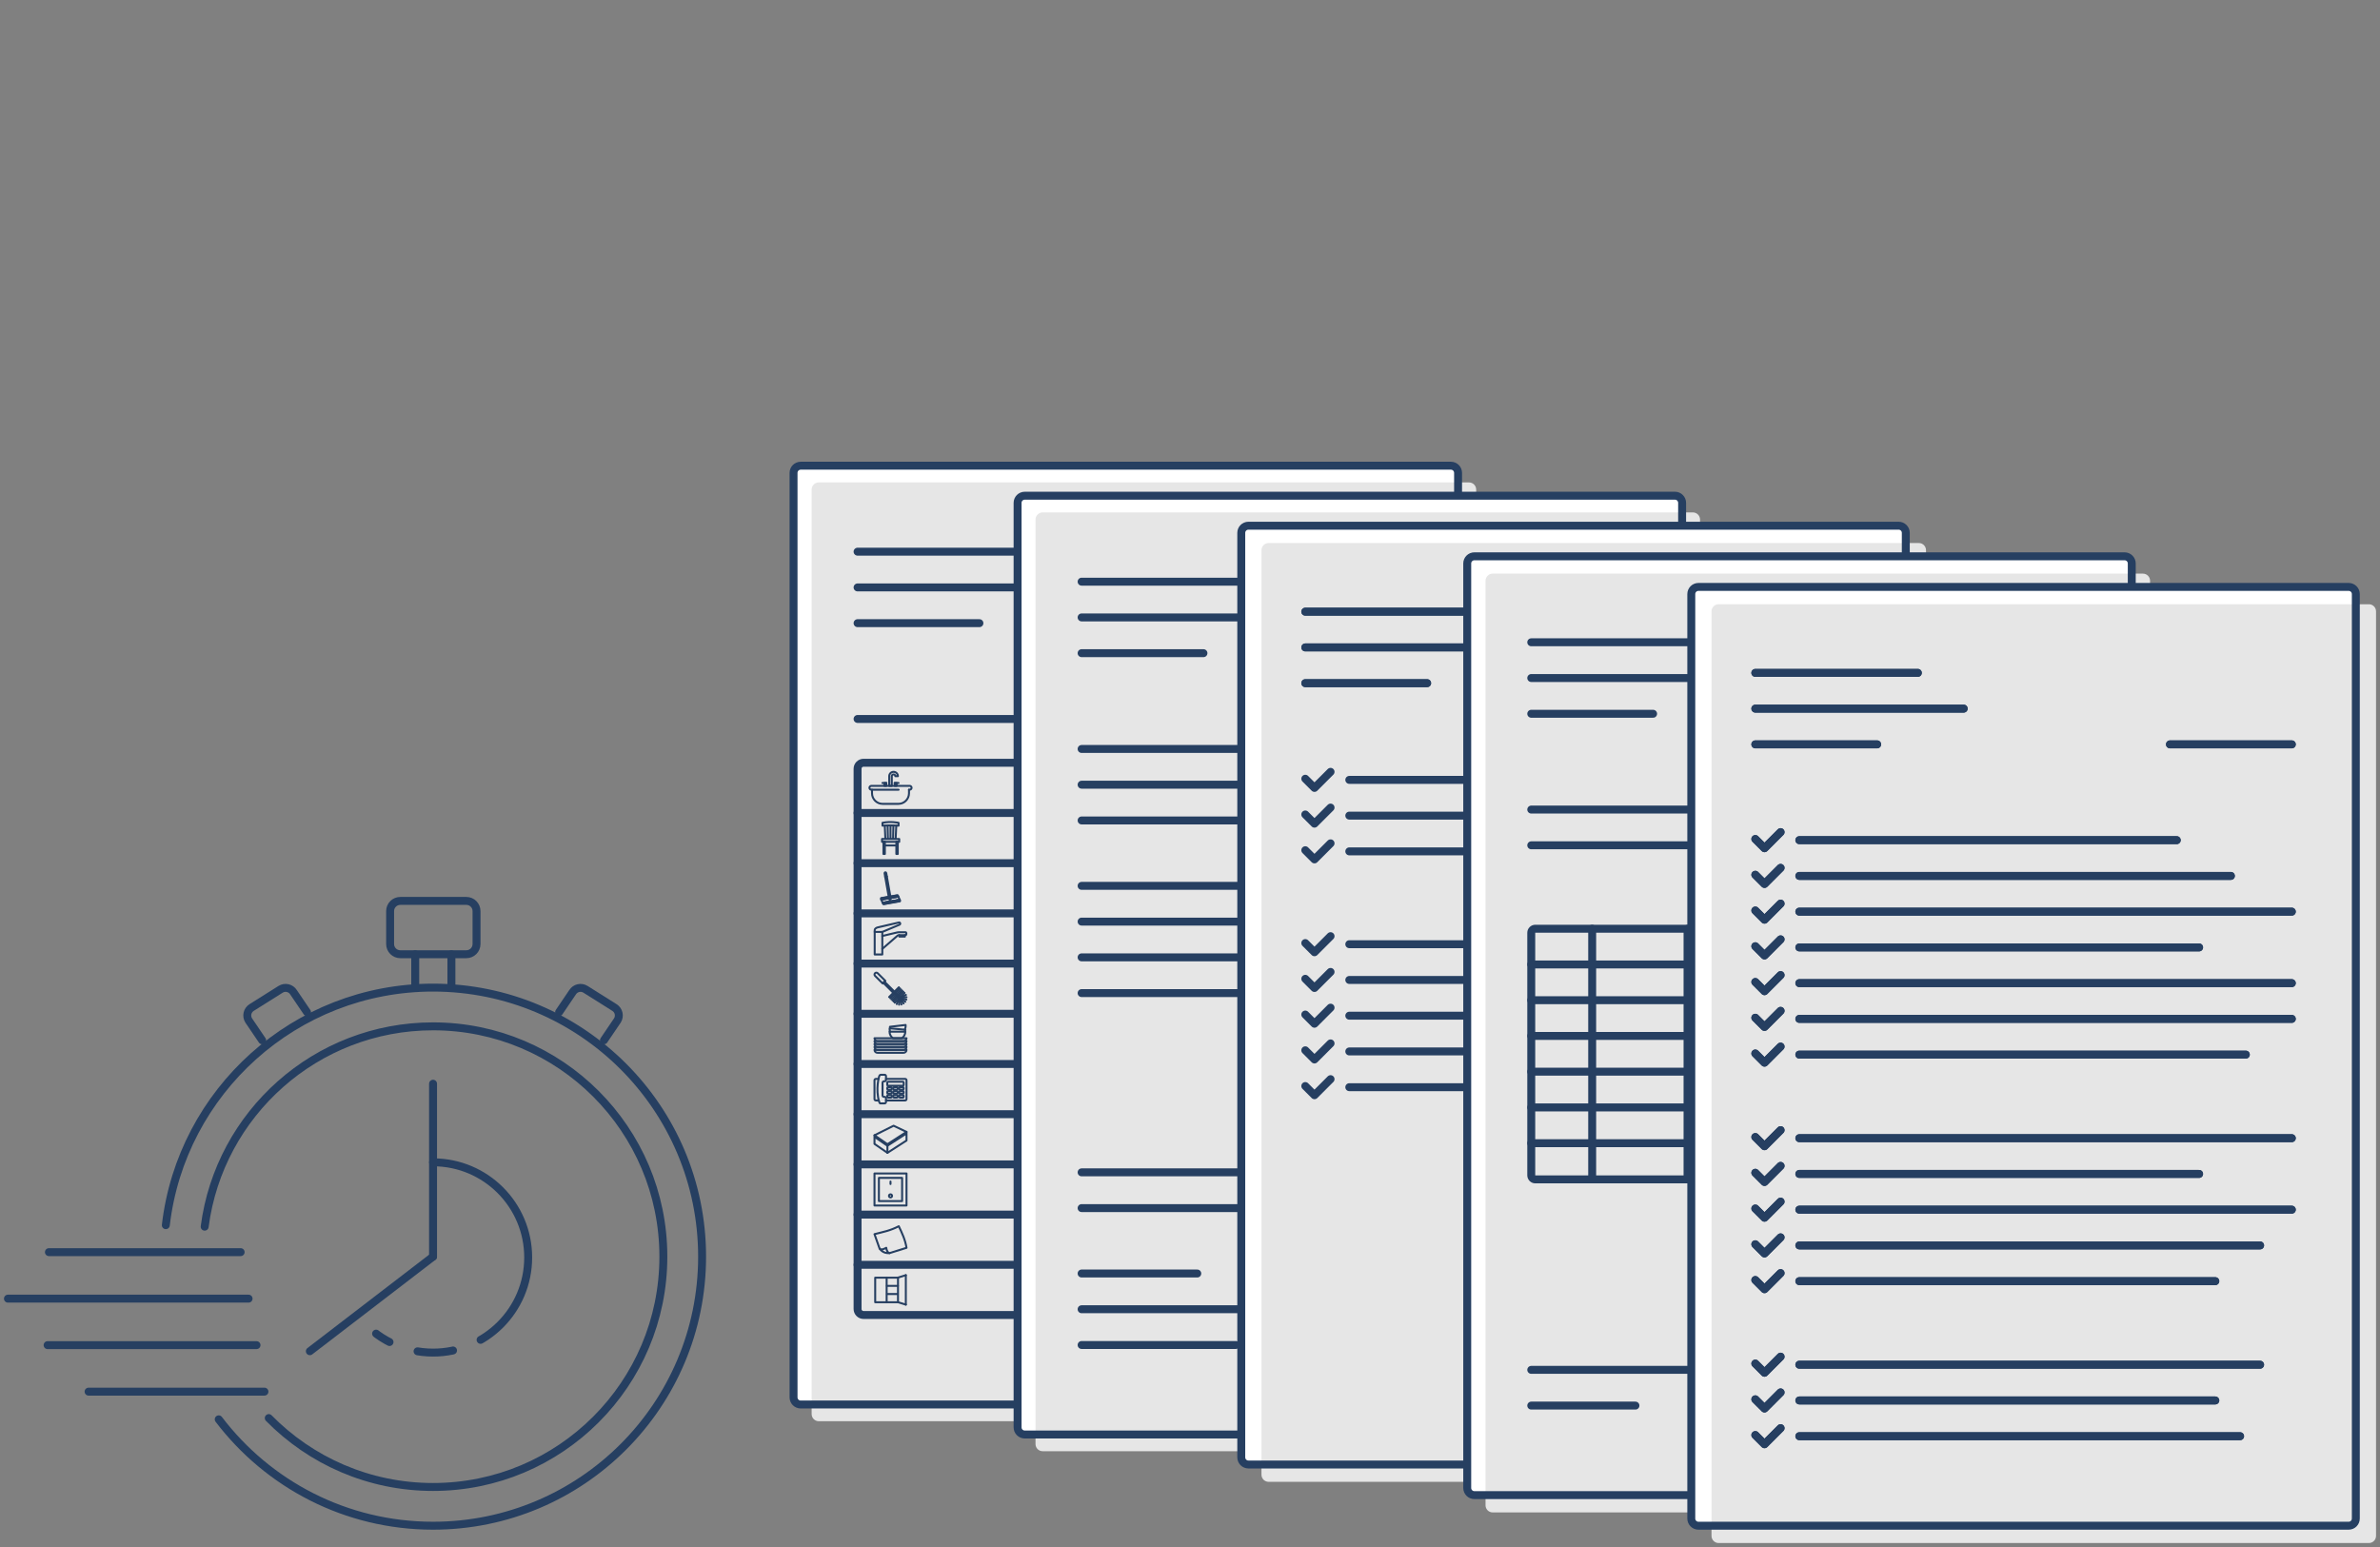 <?xml version="1.0" encoding="utf-8"?>
<!-- Generator: Adobe Illustrator 26.1.0, SVG Export Plug-In . SVG Version: 6.00 Build 0)  -->
<svg version="1.1" xmlns="http://www.w3.org/2000/svg" xmlns:xlink="http://www.w3.org/1999/xlink" x="0px" y="0px" width="600px"
	 height="390px" viewBox="0 0 600 390" style="enable-background:new 0 0 600 390;" xml:space="preserve">
<rect x="0" y="0" width="600" height="390" fill="#808080" stroke="none"/>
<style type="text/css">
	.st0{fill:none;stroke:#263F61;stroke-width:2;stroke-linecap:round;stroke-linejoin:round;stroke-miterlimit:10;}
	
		.st1{fill:none;stroke:#263F61;stroke-width:2;stroke-linecap:round;stroke-linejoin:round;stroke-miterlimit:10;stroke-dasharray:62.797,7.476,9,7.476,4,8.971;}
	.st2{fill:#FFFFFF;}
	.st3{fill:#E6E6E6;}
	.st4{fill:none;stroke:#263F61;stroke-width:0.5;stroke-linecap:round;stroke-linejoin:round;stroke-miterlimit:10;}
	.st5{fill:none;stroke:#263F61;stroke-width:0.5;stroke-linecap:round;stroke-linejoin:round;}
	.st6{stroke:#263F61;stroke-width:2;stroke-linecap:round;stroke-linejoin:round;stroke-miterlimit:10;}
</style>
<g id="stopwatch">
	<g id="Group_409_00000122706925803345685050000008005210781038902932_" transform="translate(-36.591 -22.723)">
		<g>
			<path id="Rectangle_187_00000044146302707098028770000011892867084890225081_" class="st0" d="M137.508,249.842h16.647
				c1.419,0,2.569,1.15,2.569,2.569v8.304c0,1.419-1.15,2.569-2.569,2.569h-16.647c-1.419,0-2.569-1.15-2.569-2.569v-8.304
				C134.94,250.992,136.09,249.842,137.508,249.842z"/>
			<path id="Path_652_00000063595995019698835940000008305176145728391847_" class="st0" d="M113.985,277.883l-3.393-5.006
				c-0.694-1.107-2.154-1.442-3.26-0.748c0,0,0,0-0.001,0l-7.296,4.587c-1.107,0.694-1.442,2.154-0.748,3.26c0,0,0,0,0,0.001
				l3.393,5.006"/>
			<path id="Path_653_00000098936722060013052700000003283912472662572733_" class="st0" d="M177.542,277.883l3.393-5.006
				c0.694-1.107,2.154-1.442,3.26-0.748c0,0,0,0,0.001,0l7.295,4.587c1.107,0.693,1.442,2.151,0.749,3.258
				c-0.001,0.001-0.001,0.002-0.002,0.003l-3.393,5.006"/>
			
				<line id="Line_19_00000060730805510890009980000017221521541736307842_" class="st0" x1="141.272" y1="270.901" x2="141.272" y2="263.306"/>
			
				<line id="Line_20_00000162323525874206538950000003407783728889820318_" class="st0" x1="150.392" y1="263.306" x2="150.392" y2="270.901"/>
		</g>
		<path id="Path_656_00000142170714278103212180000017941850513070298815_" class="st1" d="M145.763,315.744
			c13.247,0.001,23.985,10.74,23.984,23.987c-0.001,13.247-10.74,23.985-23.987,23.984c-7.412,0-14.407-3.427-18.95-9.284"/>
		<path id="Path_657_00000134965959443532131070000007480658125065185726_" class="st0" d="M114.704,363.367"/>
		<path id="Path_657_00000075870949503141008810000015744681901196640190_" class="st0" d="M145.763,295.929v43.599"/>
		<path class="st0" d="M88.188,331.969c3.705-28.496,28.07-50.504,57.575-50.504c32.067,0,58.062,25.995,58.062,58.062
			s-25.995,58.062-58.062,58.062c-16.218,0-30.883-6.649-41.417-17.37"/>
		<path class="st0" d="M78.394,331.59c3.931-33.72,32.594-59.89,67.369-59.89c37.461,0,67.828,30.368,67.828,67.828
			s-30.368,67.828-67.828,67.828c-22.05,0-41.642-10.522-54.031-26.818"/>
		<path id="Path_657_00000024697387019663251750000003302547001417058466_" class="st0" d="M145.763,339.528l-31.059,23.839"/>
	</g>
	<g>
		<line class="st0" x1="60.667" y1="315.667" x2="12.333" y2="315.667"/>
		<line class="st0" x1="62.667" y1="327.389" x2="2" y2="327.389"/>
		<line class="st0" x1="64.667" y1="339.111" x2="12" y2="339.111"/>
		<line class="st0" x1="66.667" y1="350.833" x2="22.333" y2="350.833"/>
	</g>
</g>
<g id="documents">
	<path class="st2" d="M365.78,354.078H201.855c-0.995,0-1.802-0.807-1.802-1.802V119.209c0-0.995,0.807-1.802,1.802-1.802H365.78
		c0.995,0,1.802,0.807,1.802,1.802v233.067C367.582,353.271,366.776,354.078,365.78,354.078z"/>
	<path class="st3" d="M370.344,358.291H206.419c-0.995,0-1.802-0.807-1.802-1.802V123.422c0-0.995,0.807-1.802,1.802-1.802h163.925
		c0.995,0,1.802,0.807,1.802,1.802v233.067C372.146,357.484,371.34,358.291,370.344,358.291z"/>
	<g>
		<path class="st0" d="M365.78,354.078H201.855c-0.995,0-1.802-0.807-1.802-1.802V119.209c0-0.995,0.807-1.802,1.802-1.802H365.78
			c0.995,0,1.802,0.807,1.802,1.802v233.067C367.582,353.271,366.776,354.078,365.78,354.078z"/>
		<line class="st0" x1="216.193" y1="139.079" x2="257.164" y2="139.079"/>
		<line class="st0" x1="216.193" y1="148.09" x2="268.726" y2="148.09"/>
		<line class="st0" x1="216.193" y1="157.101" x2="246.913" y2="157.101"/>
		<line class="st0" x1="216.193" y1="204.946" x2="351.442" y2="204.946"/>
		<line class="st0" x1="216.193" y1="217.603" x2="351.442" y2="217.603"/>
		<line class="st0" x1="216.193" y1="230.259" x2="351.442" y2="230.259"/>
		<line class="st0" x1="216.193" y1="242.916" x2="351.442" y2="242.916"/>
		<line class="st0" x1="216.193" y1="255.573" x2="351.442" y2="255.573"/>
		<line class="st0" x1="216.193" y1="268.229" x2="351.442" y2="268.229"/>
		<line class="st0" x1="216.193" y1="280.886" x2="351.442" y2="280.886"/>
		<line class="st0" x1="216.193" y1="293.542" x2="351.442" y2="293.542"/>
		<line class="st0" x1="216.193" y1="306.199" x2="351.442" y2="306.199"/>
		<line class="st0" x1="216.193" y1="318.855" x2="351.442" y2="318.855"/>
		<path class="st0" d="M349.929,331.512H217.706c-0.832,0-1.513-0.681-1.513-1.513V193.803c0-0.832,0.681-1.513,1.513-1.513h132.223
			c0.832,0,1.513,0.681,1.513,1.513v136.197C351.442,330.831,350.761,331.512,349.929,331.512z"/>
		<line class="st0" x1="338.826" y1="192.68" x2="338.826" y2="331.512"/>
		<line class="st0" x1="326.211" y1="192.68" x2="326.211" y2="331.512"/>
		<line class="st0" x1="313.595" y1="192.68" x2="313.595" y2="331.512"/>
		<g>
			<path class="st4" d="M228.536,264.673c0,0.404-0.33,0.734-0.734,0.734h-6.607c-0.404,0-0.734-0.33-0.734-0.734H228.536z"/>
			<path class="st4" d="M228.536,263.939c0,0.404-0.33,0.734-0.734,0.734h-6.607c-0.404,0-0.734-0.33-0.734-0.734H228.536z"/>
			<path class="st4" d="M228.536,263.205c0,0.404-0.33,0.734-0.734,0.734h-6.607c-0.404,0-0.734-0.33-0.734-0.734H228.536z"/>
			<path class="st4" d="M228.536,262.471c0,0.404-0.33,0.734-0.734,0.734h-6.607c-0.404,0-0.734-0.33-0.734-0.734H228.536z"/>
			<path class="st4" d="M228.536,261.737c0,0.404-0.33,0.734-0.734,0.734h-6.607c-0.404,0-0.734-0.33-0.734-0.734H228.536z"/>
			<path class="st4" d="M228.071,259.583c0.193-0.35,0.284-0.761,0.234-1.188l-3.949,0.456c0.016,0.138,0.046,0.271,0.089,0.399"/>
			<path class="st4" d="M224.385,260.085c-0.095-0.265-0.135-0.553-0.107-0.852l3.958,0.365c-0.016,0.17-0.052,0.333-0.107,0.487"/>
			<path class="st4" d="M228.23,260.085c0,0.686-0.348,1.291-0.876,1.648l-2.217,0.004c-0.532-0.357-0.882-0.963-0.882-1.652H228.23
				z"/>
		</g>
		<g>
			<line class="st4" x1="224.149" y1="251.358" x2="226.612" y2="248.895"/>
			<line class="st4" x1="224.433" y1="251.642" x2="226.896" y2="249.179"/>
			<line class="st4" x1="224.718" y1="251.926" x2="227.18" y2="249.464"/>
			<line class="st4" x1="225.002" y1="252.21" x2="227.464" y2="249.748"/>
			<line class="st4" x1="225.286" y1="252.494" x2="227.748" y2="250.032"/>
			<line class="st4" x1="225.57" y1="252.778" x2="228.032" y2="250.316"/>
			<line class="st4" x1="226.801" y1="251.547" x2="228.379" y2="250.811"/>
			<line class="st4" x1="226.801" y1="251.547" x2="228.536" y2="251.395"/>
			<line class="st4" x1="226.801" y1="251.547" x2="228.483" y2="251.998"/>
			<line class="st4" x1="226.801" y1="251.547" x2="228.228" y2="252.546"/>
			<line class="st4" x1="226.801" y1="251.547" x2="227.8" y2="252.973"/>
			<line class="st4" x1="226.801" y1="251.547" x2="227.252" y2="253.229"/>
			<line class="st4" x1="226.801" y1="251.547" x2="226.649" y2="253.282"/>
			<line class="st4" x1="226.801" y1="251.547" x2="226.065" y2="253.125"/>
			
				<rect x="224.635" y="246.803" transform="matrix(0.707 -0.707 0.707 0.707 -110.628 232.084)" class="st4" width="0.402" height="5.559"/>
			<path class="st4" d="M223.202,247.285l-1.942-1.942c-0.182-0.182-0.481-0.182-0.663,0l0,0c-0.182,0.182-0.182,0.481,0,0.663
				l1.942,1.942L223.202,247.285z"/>
		</g>
		<g>
			<rect x="220.509" y="234.937" class="st4" width="1.921" height="5.689"/>
			<g>
				<path class="st4" d="M222.43,235.96l3.802-0.905c0.103-0.025,0.275-0.045,0.381-0.045h1.683c0.106,0,0.193,0.087,0.193,0.193
					v0.353c0,0.106-0.087,0.193-0.193,0.193h-1.683c-0.106,0-0.259,0.057-0.339,0.127l-3.844,3.343"/>
			</g>
			<polyline class="st4" points="226.715,235.749 226.715,236.119 228.118,236.119 228.118,235.749 			"/>
			<g>
				<path class="st4" d="M222.43,234.937"/>
			</g>
			<path class="st4" d="M220.509,234.937c0,0,0-0.216,0-0.48s0.324-0.556,0.72-0.648l2.431-0.565l2.951-0.686
				c0.139-0.032,0.284,0.053,0.323,0.19l0.006,0.02c0.039,0.137-0.036,0.294-0.167,0.349l-4.342,1.821"/>
		</g>
		<g>
			<polygon class="st4" points="226.83,226.836 222.522,227.596 222.167,226.791 226.475,226.032 			"/>
			<g>
				<path class="st4" d="M222.167,226.791l-0.099-0.26c-0.013-0.074,0.037-0.145,0.111-0.158l0,0
					c0.074-0.013,0.145,0.037,0.158,0.111l0.099,0.26"/>
				<path class="st4" d="M222.436,226.744l-0.099-0.26c-0.013-0.074,0.037-0.145,0.111-0.158l0,0
					c0.074-0.013,0.145,0.037,0.158,0.111l0.099,0.26"/>
				<path class="st4" d="M222.705,226.697l-0.099-0.26c-0.013-0.074,0.037-0.145,0.111-0.158l0,0
					c0.074-0.013,0.145,0.037,0.158,0.111l0.099,0.26"/>
				<path class="st4" d="M222.975,226.649l-0.099-0.26c-0.013-0.074,0.037-0.145,0.111-0.158l0,0
					c0.074-0.013,0.145,0.037,0.158,0.111l0.099,0.26"/>
				<path class="st4" d="M223.244,226.602l-0.099-0.26c-0.013-0.074,0.037-0.145,0.111-0.158l0,0
					c0.074-0.013,0.145,0.037,0.158,0.111l0.099,0.26"/>
				<path class="st4" d="M223.513,226.554l-0.099-0.26c-0.013-0.074,0.037-0.145,0.111-0.158l0,0
					c0.074-0.013,0.145,0.037,0.158,0.111l0.099,0.26"/>
				<path class="st4" d="M223.782,226.507l-0.099-0.26c-0.013-0.074,0.037-0.145,0.111-0.158l0,0
					c0.074-0.013,0.145,0.037,0.158,0.111l0.099,0.26"/>
				<path class="st4" d="M224.052,226.459l-0.099-0.26c-0.013-0.074,0.037-0.145,0.111-0.158l0,0
					c0.074-0.013,0.145,0.037,0.158,0.111l0.099,0.26"/>
				<path class="st4" d="M224.321,226.412l-0.099-0.26c-0.013-0.074,0.037-0.145,0.111-0.158l0,0
					c0.074-0.013,0.145,0.037,0.158,0.111l0.099,0.26"/>
				<path class="st4" d="M224.59,226.364l-0.099-0.26c-0.013-0.074,0.037-0.145,0.111-0.158l0,0
					c0.074-0.013,0.145,0.037,0.158,0.111l0.099,0.26"/>
				<path class="st4" d="M224.859,226.317l-0.099-0.26c-0.013-0.074,0.037-0.145,0.111-0.158l0,0
					c0.074-0.013,0.145,0.037,0.158,0.111l0.099,0.26"/>
				<path class="st4" d="M225.129,226.269l-0.099-0.26c-0.013-0.074,0.037-0.145,0.111-0.158l0,0
					c0.074-0.013,0.145,0.037,0.158,0.111l0.099,0.26"/>
				<path class="st4" d="M225.398,226.222l-0.099-0.26c-0.013-0.074,0.037-0.145,0.111-0.158h0c0.074-0.013,0.145,0.037,0.158,0.111
					l0.099,0.26"/>
				<path class="st4" d="M225.667,226.174l-0.099-0.26c-0.013-0.074,0.037-0.145,0.111-0.158l0,0
					c0.074-0.013,0.145,0.037,0.158,0.111l0.099,0.26"/>
				<path class="st4" d="M225.936,226.127l-0.099-0.26c-0.013-0.074,0.037-0.145,0.111-0.158l0,0
					c0.074-0.013,0.145,0.037,0.158,0.111l0.099,0.26"/>
				<path class="st4" d="M226.205,226.079l-0.099-0.26c-0.013-0.074,0.037-0.145,0.111-0.158l0,0
					c0.074-0.013,0.145,0.037,0.158,0.111l0.099,0.26"/>
			</g>
			<g>
				<path class="st4" d="M222.522,227.596l0.099,0.26c0.013,0.074,0.084,0.124,0.158,0.111l0,0c0.074-0.013,0.124-0.084,0.111-0.158
					l-0.099-0.26"/>
				<path class="st4" d="M222.791,227.548l0.099,0.26c0.013,0.074,0.084,0.124,0.158,0.111l0,0c0.074-0.013,0.124-0.084,0.111-0.158
					l-0.099-0.26"/>
				<path class="st4" d="M223.061,227.501l0.099,0.26c0.013,0.074,0.084,0.124,0.158,0.111l0,0c0.074-0.013,0.124-0.084,0.111-0.158
					l-0.099-0.26"/>
				<path class="st4" d="M223.33,227.453l0.099,0.26c0.013,0.074,0.084,0.124,0.158,0.111l0,0c0.074-0.013,0.124-0.084,0.111-0.158
					l-0.099-0.26"/>
				<path class="st4" d="M223.599,227.406l0.099,0.26c0.013,0.074,0.084,0.124,0.158,0.111l0,0c0.074-0.013,0.124-0.084,0.111-0.158
					l-0.099-0.26"/>
				<path class="st4" d="M223.868,227.358l0.099,0.26c0.013,0.074,0.084,0.124,0.158,0.111l0,0c0.074-0.013,0.124-0.084,0.111-0.158
					l-0.099-0.26"/>
				<path class="st4" d="M224.137,227.311l0.099,0.26c0.013,0.074,0.084,0.124,0.158,0.111l0,0c0.074-0.013,0.124-0.084,0.111-0.158
					l-0.099-0.26"/>
				<path class="st4" d="M224.407,227.263l0.099,0.26c0.013,0.074,0.084,0.124,0.158,0.111l0,0c0.074-0.013,0.124-0.084,0.111-0.158
					l-0.099-0.26"/>
				<path class="st4" d="M224.676,227.216l0.099,0.26c0.013,0.074,0.084,0.124,0.158,0.111l0,0c0.074-0.013,0.124-0.084,0.111-0.158
					l-0.099-0.26"/>
				<path class="st4" d="M224.945,227.168l0.099,0.26c0.013,0.074,0.084,0.124,0.158,0.111l0,0c0.074-0.013,0.124-0.084,0.111-0.158
					l-0.099-0.26"/>
				<path class="st4" d="M225.214,227.121l0.099,0.26c0.013,0.074,0.084,0.124,0.158,0.111l0,0c0.074-0.013,0.124-0.084,0.111-0.158
					l-0.099-0.26"/>
				<path class="st4" d="M225.484,227.073l0.099,0.26c0.013,0.074,0.084,0.124,0.158,0.111l0,0c0.074-0.013,0.124-0.084,0.111-0.158
					l-0.099-0.26"/>
				<path class="st4" d="M225.753,227.026l0.099,0.26c0.013,0.074,0.084,0.124,0.158,0.111l0,0c0.074-0.013,0.124-0.084,0.111-0.158
					l-0.099-0.26"/>
				<path class="st4" d="M226.022,226.978l0.099,0.26c0.013,0.074,0.084,0.124,0.158,0.111l0,0c0.074-0.013,0.124-0.084,0.111-0.158
					l-0.099-0.26"/>
				<path class="st4" d="M226.291,226.931l0.099,0.26c0.013,0.074,0.084,0.124,0.158,0.111l0,0c0.074-0.013,0.124-0.084,0.111-0.158
					l-0.099-0.26"/>
				<path class="st4" d="M226.561,226.883l0.099,0.26c0.013,0.074,0.084,0.124,0.158,0.111l0,0c0.074-0.013,0.124-0.084,0.111-0.158
					l-0.099-0.26"/>
			</g>
			<path class="st4" d="M224.398,226.831l-0.006,0.001c-0.114,0.02-0.223-0.057-0.243-0.17l-1.15-6.521
				c-0.02-0.114,0.057-0.223,0.17-0.243l0.006-0.001c0.114-0.02,0.223,0.057,0.243,0.17l1.15,6.521
				C224.589,226.702,224.512,226.811,224.398,226.831z"/>
			<line class="st4" x1="223.157" y1="221.038" x2="223.577" y2="220.964"/>
		</g>
		<g id="g3883" transform="translate(339.411,-48.284)">
			<path id="path3619" class="st5" d="M-115.186,364.2l4.31-1.341c-0.32-2.037-1.163-3.785-1.95-5.44
				c-2.299,1.171-3.785,1.388-6.125,1.997l1.284,3.643"/>
			<path id="path3621" class="st5" d="M-115.175,364.198c-0.399-0.023-0.777-0.775-0.809-1.346
				c-0.484,0.223-1.083,0.644-1.657,0.226C-117.034,363.93-116.16,364.256-115.175,364.198L-115.175,364.198L-115.175,364.198z"/>
		</g>
		<g>
			<path class="st4" d="M221.648,271.306c0,0,0.161-0.357,0.357-0.357h1c0.197,0,0.357,0.161,0.357,0.357v0.929
				c0,0.197-0.161,0.357-0.357,0.357h-0.156c-0.197,0-0.357,0.161-0.357,0.357v1.608v1.608c0,0.197,0.161,0.357,0.357,0.357h0.156
				c0.197,0,0.357,0.161,0.357,0.357v0.929c0,0.197-0.161,0.357-0.357,0.357h-1c-0.197,0-0.214,0-0.357-0.357
				C220.648,274.522,221.648,271.306,221.648,271.306z"/>
			<path class="st4" d="M221.54,277.424h-0.728c-0.193,0-0.351-0.147-0.351-0.327v-4.777c0-0.18,0.158-0.327,0.351-0.327h0.667"/>
			<path class="st4" d="M223.363,271.993h4.822c0.193,0,0.351,0.147,0.351,0.327v4.777c0,0.18-0.158,0.327-0.351,0.327h-4.822"/>
			<g>
				<g>
					<path class="st4" d="M227.821,273.537c0,0.094-0.077,0.171-0.171,0.171h-3.803c-0.094,0-0.171-0.077-0.171-0.171v-0.659
						c0-0.094,0.077-0.171,0.171-0.171h3.803c0.094,0,0.171,0.077,0.171,0.171V273.537z"/>
				</g>
			</g>
			<g>
				<g>
					<path class="st4" d="M224.82,274.538c0,0.094-0.077,0.171-0.171,0.171h-0.802c-0.094,0-0.171-0.077-0.171-0.171v-0.302
						c0-0.094,0.077-0.171,0.171-0.171h0.802c0.094,0,0.171,0.077,0.171,0.171V274.538z"/>
				</g>
				<g>
					<path class="st4" d="M226.321,274.538c0,0.094-0.077,0.171-0.171,0.171h-0.802c-0.094,0-0.171-0.077-0.171-0.171v-0.302
						c0-0.094,0.077-0.171,0.171-0.171h0.802c0.094,0,0.171,0.077,0.171,0.171V274.538z"/>
				</g>
				<g>
					<path class="st4" d="M227.821,274.538c0,0.094-0.077,0.171-0.171,0.171h-0.802c-0.094,0-0.171-0.077-0.171-0.171v-0.302
						c0-0.094,0.077-0.171,0.171-0.171h0.802c0.094,0,0.171,0.077,0.171,0.171V274.538z"/>
				</g>
			</g>
			<g>
				<g>
					<path class="st4" d="M224.82,275.538c0,0.094-0.077,0.171-0.171,0.171h-0.802c-0.094,0-0.171-0.077-0.171-0.171v-0.302
						c0-0.094,0.077-0.171,0.171-0.171h0.802c0.094,0,0.171,0.077,0.171,0.171V275.538z"/>
				</g>
				<g>
					<path class="st4" d="M226.321,275.538c0,0.094-0.077,0.171-0.171,0.171h-0.802c-0.094,0-0.171-0.077-0.171-0.171v-0.302
						c0-0.094,0.077-0.171,0.171-0.171h0.802c0.094,0,0.171,0.077,0.171,0.171V275.538z"/>
				</g>
				<g>
					<path class="st4" d="M227.821,275.538c0,0.094-0.077,0.171-0.171,0.171h-0.802c-0.094,0-0.171-0.077-0.171-0.171v-0.302
						c0-0.094,0.077-0.171,0.171-0.171h0.802c0.094,0,0.171,0.077,0.171,0.171V275.538z"/>
				</g>
			</g>
			<g>
				<g>
					<path class="st4" d="M224.82,276.539c0,0.094-0.077,0.171-0.171,0.171h-0.802c-0.094,0-0.171-0.077-0.171-0.171v-0.302
						c0-0.094,0.077-0.171,0.171-0.171h0.802c0.094,0,0.171,0.077,0.171,0.171V276.539z"/>
				</g>
				<g>
					<path class="st4" d="M226.321,276.539c0,0.094-0.077,0.171-0.171,0.171h-0.802c-0.094,0-0.171-0.077-0.171-0.171v-0.302
						c0-0.094,0.077-0.171,0.171-0.171h0.802c0.094,0,0.171,0.077,0.171,0.171V276.539z"/>
				</g>
				<g>
					<path class="st4" d="M227.821,276.539c0,0.094-0.077,0.171-0.171,0.171h-0.802c-0.094,0-0.171-0.077-0.171-0.171v-0.302
						c0-0.094,0.077-0.171,0.171-0.171h0.802c0.094,0,0.171,0.077,0.171,0.171V276.539z"/>
				</g>
			</g>
		</g>
		<g>
			<polyline class="st4" points="223.722,288.456 220.461,286.205 225.275,283.798 228.536,285.351 223.722,288.456 223.722,290.63 
							"/>
			<polyline class="st4" points="228.536,285.351 228.536,287.525 223.722,290.63 220.461,288.379 220.461,288.301 220.461,286.205 
				220.461,286.593 223.722,288.845 228.536,285.739 			"/>
		</g>
		<g>
			<rect x="220.461" y="295.833" class="st4" width="8.075" height="8.075"/>
			<rect x="221.572" y="296.945" class="st4" width="5.852" height="5.852"/>
			<g>
				<circle class="st4" cx="224.498" cy="301.482" r="0.388"/>
				<line class="st4" x1="224.498" y1="297.871" x2="224.498" y2="298.492"/>
			</g>
		</g>
		<g>
			<path class="st4" d="M226.539,199.088h-6.865c-0.268,0-0.487-0.219-0.487-0.487l0,0c0-0.268,0.219-0.487,0.487-0.487h9.649
				c0.268,0,0.487,0.219,0.487,0.487l0,0c0,0.268-0.219,0.487-0.487,0.487h-0.162"/>
			<path class="st4" d="M229.161,199.088v0.892c0,1.472-1.204,2.676-2.676,2.676h-3.973c-1.472,0-2.676-1.204-2.676-2.676v-0.892"/>
			<g>
				<rect x="222.958" y="197.385" class="st4" width="0.487" height="0.73"/>
				<line class="st4" x1="222.471" y1="197.385" x2="223.444" y2="197.385"/>
			</g>
			<g>
				
					<rect x="225.553" y="197.385" transform="matrix(-1 -5.234314e-11 5.234314e-11 -1 451.591 395.499)" class="st4" width="0.487" height="0.73"/>
				<line class="st4" x1="226.526" y1="197.385" x2="225.553" y2="197.385"/>
			</g>
			<g>
				<path class="st4" d="M224.823,198.115h-0.649v-2.439c0-0.604,0.491-1.095,1.095-1.095c0.604,0,1.095,0.491,1.095,1.095h-0.649
					c0-0.246-0.2-0.446-0.446-0.446c-0.246,0-0.446,0.2-0.446,0.446V198.115z"/>
			</g>
		</g>
		<g>
			<rect x="220.637" y="322.1" class="st4" width="5.748" height="6.196"/>
			<line class="st4" x1="223.525" y1="322.1" x2="223.525" y2="328.296"/>
			<line class="st4" x1="226.365" y1="324.173" x2="223.599" y2="324.173"/>
			<line class="st4" x1="226.318" y1="326.223" x2="223.645" y2="326.223"/>
			<line class="st4" x1="226.411" y1="322.072" x2="228.36" y2="321.472"/>
			<line class="st4" x1="226.411" y1="328.296" x2="228.36" y2="328.896"/>
			<line class="st4" x1="228.36" y1="321.472" x2="228.36" y2="328.896"/>
		</g>
		<g>
			
				<rect x="224.137" y="209.671" transform="matrix(-0.001 1 -1 -0.001 436.591 -12.42)" class="st4" width="0.723" height="4.338"/>
			<path class="st4" d="M222.479,207.428c2.061-0.431,4.048,0.005,4.048,0.005l-0.001,0.723c0,0-2.06-0.147-4.048-0.005
				L222.479,207.428z"/>
			<rect x="222.689" y="212.2" transform="matrix(1 0.001 -0.001 1 0.24 -0.25)" class="st4" width="0.361" height="3.109"/>
			<rect x="225.942" y="212.203" transform="matrix(1 0.001 -0.001 1 0.24 -0.254)" class="st4" width="0.361" height="3.109"/>
			<g>
				<line class="st4" x1="223.057" y1="208.151" x2="223.198" y2="211.405"/>
				<line class="st4" x1="223.78" y1="208.152" x2="223.849" y2="211.405"/>
				<line class="st4" x1="224.503" y1="208.153" x2="224.499" y2="211.406"/>
				<line class="st4" x1="225.226" y1="208.154" x2="225.15" y2="211.407"/>
				<line class="st4" x1="225.949" y1="208.155" x2="225.801" y2="211.408"/>
			</g>
			<line class="st4" x1="225.907" y1="213.143" x2="223.087" y2="213.14"/>
		</g>
		<line class="st0" x1="320.723" y1="181.251" x2="351.442" y2="181.251"/>
		<line class="st0" x1="216.193" y1="181.251" x2="272.925" y2="181.251"/>
	</g>
	<path class="st2" d="M422.216,361.64H258.291c-0.995,0-1.802-0.807-1.802-1.802V126.771c0-0.995,0.807-1.802,1.802-1.802h163.925
		c0.995,0,1.802,0.807,1.802,1.802v233.067C424.018,360.833,423.211,361.64,422.216,361.64z"/>
	<path class="st3" d="M426.78,365.853H262.855c-0.995,0-1.802-0.807-1.802-1.802V130.984c0-0.995,0.807-1.802,1.802-1.802H426.78
		c0.995,0,1.802,0.807,1.802,1.802v233.067C428.582,365.046,427.775,365.853,426.78,365.853z"/>
	<g>
		<path class="st0" d="M422.262,361.64H258.337c-0.995,0-1.802-0.807-1.802-1.802V126.771c0-0.995,0.807-1.802,1.802-1.802h163.925
			c0.995,0,1.802,0.807,1.802,1.802v233.067C424.064,360.833,423.257,361.64,422.262,361.64z"/>
		<line class="st0" x1="272.675" y1="146.641" x2="313.646" y2="146.641"/>
		<line class="st0" x1="272.675" y1="155.652" x2="325.208" y2="155.652"/>
		<line class="st0" x1="272.675" y1="164.663" x2="303.394" y2="164.663"/>
		<g>
			<line class="st0" x1="272.675" y1="330.063" x2="320.251" y2="330.063"/>
			<line class="st0" x1="272.675" y1="321.052" x2="301.833" y2="321.052"/>
			<line class="st0" x1="272.675" y1="339.074" x2="311.565" y2="339.074"/>
		</g>
		<g>
			<line class="st0" x1="272.675" y1="304.561" x2="356.621" y2="304.561"/>
			<line class="st0" x1="272.675" y1="295.55" x2="407.924" y2="295.55"/>
		</g>
		<g>
			<line class="st0" x1="272.675" y1="223.326" x2="407.924" y2="223.326"/>
			<line class="st0" x1="272.675" y1="232.337" x2="407.924" y2="232.337"/>
			<line class="st0" x1="272.675" y1="241.349" x2="407.924" y2="241.349"/>
			<line class="st0" x1="272.675" y1="250.36" x2="386.898" y2="250.36"/>
		</g>
		<g>
			<line class="st0" x1="272.675" y1="188.813" x2="407.924" y2="188.813"/>
			<line class="st0" x1="272.675" y1="206.835" x2="378.968" y2="206.835"/>
			<line class="st0" x1="272.675" y1="197.824" x2="357.104" y2="197.824"/>
		</g>
		<line class="st0" x1="377.205" y1="164.663" x2="407.924" y2="164.663"/>
		<g>
			<path class="st6" d="M328.784,271.496c0.368,0.206,0.652,0.494,0.854,0.865c0.202,0.372,0.303,0.799,0.303,1.281
				c0,0.505-0.115,0.95-0.346,1.336c-0.231,0.386-0.562,0.685-0.995,0.897s-0.934,0.319-1.503,0.319
				c-0.483,0-0.959-0.081-1.428-0.244c-0.469-0.162-0.854-0.38-1.156-0.653l0.465-1.017c0.699,0.533,1.412,0.8,2.141,0.8
				c0.482,0,0.853-0.12,1.108-0.362c0.256-0.241,0.384-0.586,0.384-1.032c0-0.426-0.132-0.767-0.395-1.022
				c-0.264-0.256-0.615-0.384-1.055-0.384c-0.303,0-0.587,0.056-0.854,0.168c-0.268,0.111-0.502,0.275-0.703,0.492h-0.844v-4.531
				h4.823v1.081h-3.461v2.099c0.39-0.267,0.851-0.4,1.385-0.4C327.991,271.188,328.417,271.291,328.784,271.496z"/>
			<path class="st6" d="M331.493,275.194c-0.479-0.674-0.719-1.656-0.719-2.946c0-1.269,0.239-2.238,0.719-2.909
				c0.479-0.67,1.177-1.005,2.093-1.005c0.915,0,1.612,0.333,2.092,1s0.72,1.638,0.72,2.914c0,1.283-0.24,2.264-0.72,2.941
				s-1.177,1.017-2.092,1.017C332.67,276.206,331.973,275.869,331.493,275.194z M334.673,274.427c0.227-0.458,0.34-1.184,0.34-2.179
				c0-0.98-0.113-1.696-0.34-2.146c-0.228-0.45-0.59-0.676-1.087-0.676s-0.859,0.226-1.087,0.676
				c-0.227,0.45-0.341,1.166-0.341,2.146c0,0.995,0.114,1.721,0.341,2.179c0.228,0.458,0.59,0.687,1.087,0.687
				S334.445,274.885,334.673,274.427z"/>
			<path class="st6" d="M337.981,275.194c-0.479-0.674-0.719-1.656-0.719-2.946c0-1.269,0.239-2.238,0.719-2.909
				c0.479-0.67,1.177-1.005,2.093-1.005c0.915,0,1.612,0.333,2.092,1s0.72,1.638,0.72,2.914c0,1.283-0.24,2.264-0.72,2.941
				s-1.177,1.017-2.092,1.017C339.158,276.206,338.461,275.869,337.981,275.194z M341.161,274.427
				c0.227-0.458,0.34-1.184,0.34-2.179c0-0.98-0.113-1.696-0.34-2.146c-0.228-0.45-0.59-0.676-1.087-0.676s-0.859,0.226-1.087,0.676
				c-0.227,0.45-0.341,1.166-0.341,2.146c0,0.995,0.114,1.721,0.341,2.179c0.228,0.458,0.59,0.687,1.087,0.687
				S340.934,274.885,341.161,274.427z"/>
			<path class="st6" d="M344.47,275.194c-0.479-0.674-0.719-1.656-0.719-2.946c0-1.269,0.239-2.238,0.719-2.909
				c0.479-0.67,1.177-1.005,2.093-1.005c0.915,0,1.612,0.333,2.092,1s0.72,1.638,0.72,2.914c0,1.283-0.24,2.264-0.72,2.941
				s-1.177,1.017-2.092,1.017C345.646,276.206,344.949,275.869,344.47,275.194z M347.649,274.427c0.227-0.458,0.34-1.184,0.34-2.179
				c0-0.98-0.113-1.696-0.34-2.146c-0.228-0.45-0.59-0.676-1.087-0.676s-0.859,0.226-1.087,0.676
				c-0.227,0.45-0.341,1.166-0.341,2.146c0,0.995,0.114,1.721,0.341,2.179c0.228,0.458,0.59,0.687,1.087,0.687
				S347.422,274.885,347.649,274.427z"/>
			<path class="st6" d="M351.915,274.595v0.995c0,0.382-0.064,0.728-0.194,1.037c-0.13,0.311-0.35,0.62-0.66,0.931l-0.551-0.443
				c0.339-0.36,0.533-0.696,0.584-1.006h-0.692v-1.514H351.915z"/>
			<path class="st6" d="M352.759,273.729v-1.081h3.255v1.081H352.759z"/>
		</g>
	</g>
	<path class="st2" d="M479.182,369.356H315.257c-0.995,0-1.802-0.807-1.802-1.802V134.486c0-0.995,0.807-1.802,1.802-1.802h163.925
		c0.995,0,1.802,0.807,1.802,1.802v233.067C480.984,368.549,480.177,369.356,479.182,369.356z"/>
	<path class="st3" d="M483.746,373.569H319.821c-0.995,0-1.802-0.807-1.802-1.802V138.699c0-0.995,0.807-1.802,1.802-1.802h163.925
		c0.995,0,1.802,0.807,1.802,1.802v233.067C485.548,372.762,484.741,373.569,483.746,373.569z"/>
	<g>
		<line class="st0" x1="329.064" y1="154.203" x2="370.035" y2="154.203"/>
		<line class="st0" x1="329.064" y1="163.214" x2="381.597" y2="163.214"/>
		<line class="st0" x1="329.064" y1="172.225" x2="359.783" y2="172.225"/>
		<line class="st0" x1="433.594" y1="172.225" x2="464.313" y2="172.225"/>
		<path class="st0" d="M478.651,369.202H314.726c-0.995,0-1.802-0.807-1.802-1.802V134.333c0-0.995,0.807-1.802,1.802-1.802h163.925
			c0.995,0,1.802,0.807,1.802,1.802V367.4C480.453,368.395,479.647,369.202,478.651,369.202z"/>
		<line class="st0" x1="329.064" y1="154.203" x2="370.035" y2="154.203"/>
		<line class="st0" x1="329.064" y1="163.214" x2="381.597" y2="163.214"/>
		<line class="st0" x1="329.064" y1="172.225" x2="359.783" y2="172.225"/>
		<line class="st0" x1="433.594" y1="172.225" x2="464.313" y2="172.225"/>
		<g>
			<line class="st0" x1="340.159" y1="238.036" x2="464.313" y2="238.036"/>
			<polyline class="st0" points="329.064,237.746 331.381,240.063 335.436,236.008 			"/>
			<line class="st0" x1="340.159" y1="247.047" x2="440.944" y2="247.047"/>
			<polyline class="st0" points="329.064,246.757 331.381,249.075 335.436,245.02 			"/>
			<line class="st0" x1="340.159" y1="256.058" x2="464.313" y2="256.058"/>
			<polyline class="st0" points="329.064,255.769 331.381,258.086 335.436,254.031 			"/>
			<line class="st0" x1="340.159" y1="265.069" x2="456.323" y2="265.069"/>
			<polyline class="st0" points="329.064,264.78 331.381,267.097 335.436,263.042 			"/>
			<line class="st0" x1="340.159" y1="274.081" x2="445.029" y2="274.081"/>
			<polyline class="st0" points="329.064,273.791 331.381,276.108 335.436,272.053 			"/>
		</g>
		<g>
			<line class="st0" x1="340.159" y1="196.608" x2="456.323" y2="196.608"/>
			<polyline class="st0" points="329.064,196.318 331.381,198.635 335.436,194.58 			"/>
			<line class="st0" x1="340.159" y1="205.619" x2="445.029" y2="205.619"/>
			<polyline class="st0" points="329.064,205.329 331.381,207.646 335.436,203.591 			"/>
			<line class="st0" x1="340.159" y1="214.63" x2="451.277" y2="214.63"/>
			<polyline class="st0" points="329.064,214.34 331.381,216.658 335.436,212.603 			"/>
		</g>
	</g>
	<path class="st2" d="M535.668,377.071H371.742c-0.995,0-1.802-0.807-1.802-1.802V142.202c0-0.995,0.807-1.802,1.802-1.802h163.925
		c0.995,0,1.802,0.807,1.802,1.802v233.067C537.47,376.264,536.663,377.071,535.668,377.071z"/>
	<path class="st3" d="M540.232,381.284H376.307c-0.995,0-1.802-0.807-1.802-1.802V146.415c0-0.995,0.807-1.802,1.802-1.802h163.925
		c0.995,0,1.802,0.807,1.802,1.802v233.067C542.034,380.477,541.227,381.284,540.232,381.284z"/>
	<g>
		<path class="st0" d="M535.617,376.918H371.692c-0.995,0-1.802-0.807-1.802-1.802V142.048c0-0.995,0.807-1.802,1.802-1.802h163.925
			c0.995,0,1.802,0.807,1.802,1.802v233.067C537.419,376.111,536.613,376.918,535.617,376.918z"/>
		<line class="st0" x1="386.03" y1="161.919" x2="427.001" y2="161.919"/>
		<line class="st0" x1="386.03" y1="170.93" x2="438.563" y2="170.93"/>
		<line class="st0" x1="386.03" y1="179.941" x2="416.75" y2="179.941"/>
		<g>
			<line class="st0" x1="386.03" y1="345.341" x2="438.563" y2="345.341"/>
			<line class="st0" x1="386.03" y1="354.352" x2="412.297" y2="354.352"/>
		</g>
		<g>
			<line class="st0" x1="468.746" y1="345.341" x2="521.279" y2="345.341"/>
			<line class="st0" x1="468.746" y1="354.352" x2="509.536" y2="354.352"/>
		</g>
		<g>
			<line class="st0" x1="386.03" y1="204.091" x2="481.181" y2="204.091"/>
			<line class="st0" x1="386.03" y1="213.102" x2="470.459" y2="213.102"/>
		</g>
		<line class="st0" x1="386.03" y1="243.139" x2="521.279" y2="243.139"/>
		<line class="st0" x1="386.03" y1="252.15" x2="521.279" y2="252.15"/>
		<line class="st0" x1="386.03" y1="261.161" x2="521.279" y2="261.161"/>
		<line class="st0" x1="386.03" y1="270.173" x2="521.279" y2="270.173"/>
		<line class="st0" x1="386.03" y1="279.184" x2="521.279" y2="279.184"/>
		<line class="st0" x1="386.03" y1="288.195" x2="521.279" y2="288.195"/>
		<line class="st0" x1="490.56" y1="179.941" x2="521.279" y2="179.941"/>
		<path class="st0" d="M520.26,297.326H387.05c-0.561,0-1.019-0.459-1.019-1.019v-61.16c0-0.561,0.459-1.019,1.019-1.019h133.21
			c0.561,0,1.019,0.459,1.019,1.019v61.16C521.279,296.867,520.82,297.326,520.26,297.326z"/>
		<line class="st0" x1="401.39" y1="234.128" x2="401.39" y2="297.326"/>
		<line class="st0" x1="425.432" y1="234.128" x2="425.432" y2="297.326"/>
		<line class="st0" x1="473.492" y1="234.128" x2="473.492" y2="297.326"/>
	</g>
	<path class="st2" d="M592.634,384.787H428.709c-0.995,0-1.802-0.807-1.802-1.802V149.918c0-0.995,0.807-1.802,1.802-1.802h163.925
		c0.995,0,1.802,0.807,1.802,1.802v233.067C594.436,383.98,593.629,384.787,592.634,384.787z"/>
	<path class="st3" d="M597.198,389H433.273c-0.995,0-1.802-0.807-1.802-1.802V154.131c0-0.995,0.807-1.802,1.802-1.802h163.925
		c0.995,0,1.802,0.807,1.802,1.802v233.067C599,388.193,598.193,389,597.198,389z"/>
	<g>
		<line class="st0" x1="442.516" y1="169.634" x2="483.487" y2="169.634"/>
		<line class="st0" x1="442.516" y1="178.645" x2="495.049" y2="178.645"/>
		<line class="st0" x1="442.516" y1="187.657" x2="473.235" y2="187.657"/>
		<line class="st0" x1="547.046" y1="187.657" x2="577.765" y2="187.657"/>
		<g>
			<line class="st0" x1="453.611" y1="286.937" x2="577.765" y2="286.937"/>
			<polyline class="st0" points="442.516,286.647 444.833,288.964 448.888,284.909 			"/>
			<line class="st0" x1="453.611" y1="295.948" x2="554.396" y2="295.948"/>
			<polyline class="st0" points="442.516,295.658 444.833,297.976 448.888,293.921 			"/>
			<line class="st0" x1="453.611" y1="304.959" x2="577.765" y2="304.959"/>
			<polyline class="st0" points="442.516,304.67 444.833,306.987 448.888,302.932 			"/>
			<line class="st0" x1="453.611" y1="313.97" x2="569.775" y2="313.97"/>
			<polyline class="st0" points="442.516,313.681 444.833,315.998 448.888,311.943 			"/>
			<line class="st0" x1="453.611" y1="322.982" x2="558.481" y2="322.982"/>
			<polyline class="st0" points="442.516,322.692 444.833,325.009 448.888,320.954 			"/>
		</g>
		<g>
			<line class="st0" x1="453.611" y1="344.045" x2="569.775" y2="344.045"/>
			<polyline class="st0" points="442.516,343.755 444.833,346.073 448.888,342.018 			"/>
			<line class="st0" x1="453.611" y1="353.056" x2="558.481" y2="353.056"/>
			<polyline class="st0" points="442.516,352.767 444.833,355.084 448.888,351.029 			"/>
			<line class="st0" x1="453.611" y1="362.067" x2="564.729" y2="362.067"/>
			<polyline class="st0" points="442.516,361.778 444.833,364.095 448.888,360.04 			"/>
		</g>
		<g>
			<line class="st0" x1="453.611" y1="211.806" x2="548.761" y2="211.806"/>
			<polyline class="st0" points="442.516,211.517 444.833,213.834 448.888,209.779 			"/>
			<polyline class="st0" points="442.516,220.528 444.833,222.845 448.888,218.79 			"/>
			<line class="st0" x1="453.611" y1="229.829" x2="577.765" y2="229.829"/>
			<polyline class="st0" points="442.516,229.539 444.833,231.856 448.888,227.801 			"/>
			<line class="st0" x1="453.611" y1="238.84" x2="554.396" y2="238.84"/>
			<polyline class="st0" points="442.516,238.55 444.833,240.867 448.888,236.812 			"/>
			<line class="st0" x1="453.611" y1="247.851" x2="577.765" y2="247.851"/>
			<polyline class="st0" points="442.516,247.561 444.833,249.879 448.888,245.824 			"/>
			<line class="st0" x1="453.611" y1="256.862" x2="577.765" y2="256.862"/>
			<polyline class="st0" points="442.516,256.573 444.833,258.89 448.888,254.835 			"/>
			<line class="st0" x1="453.611" y1="265.873" x2="566.171" y2="265.873"/>
			<polyline class="st0" points="442.516,265.584 444.833,267.901 448.888,263.846 			"/>
			<line class="st0" x1="453.611" y1="220.818" x2="562.405" y2="220.818"/>
		</g>
		<path class="st0" d="M592.103,384.633H428.178c-0.995,0-1.802-0.807-1.802-1.802V149.764c0-0.995,0.807-1.802,1.802-1.802h163.925
			c0.995,0,1.802,0.807,1.802,1.802v233.067C593.905,383.827,593.098,384.633,592.103,384.633z"/>
		<line class="st0" x1="442.516" y1="169.634" x2="483.487" y2="169.634"/>
		<line class="st0" x1="442.516" y1="178.645" x2="495.049" y2="178.645"/>
		<line class="st0" x1="442.516" y1="187.657" x2="473.235" y2="187.657"/>
		<line class="st0" x1="547.046" y1="187.657" x2="577.765" y2="187.657"/>
		<g>
			<line class="st0" x1="453.611" y1="286.937" x2="577.765" y2="286.937"/>
			<polyline class="st0" points="442.516,286.647 444.833,288.964 448.888,284.909 			"/>
			<line class="st0" x1="453.611" y1="295.948" x2="554.396" y2="295.948"/>
			<polyline class="st0" points="442.516,295.658 444.833,297.976 448.888,293.921 			"/>
			<line class="st0" x1="453.611" y1="304.959" x2="577.765" y2="304.959"/>
			<polyline class="st0" points="442.516,304.67 444.833,306.987 448.888,302.932 			"/>
			<line class="st0" x1="453.611" y1="313.97" x2="569.775" y2="313.97"/>
			<polyline class="st0" points="442.516,313.681 444.833,315.998 448.888,311.943 			"/>
			<line class="st0" x1="453.611" y1="322.982" x2="558.481" y2="322.982"/>
			<polyline class="st0" points="442.516,322.692 444.833,325.009 448.888,320.954 			"/>
		</g>
		<line class="st0" x1="453.611" y1="344.045" x2="569.775" y2="344.045"/>
		<polyline class="st0" points="442.516,343.755 444.833,346.073 448.888,342.018 		"/>
		<line class="st0" x1="453.611" y1="353.056" x2="558.481" y2="353.056"/>
		<polyline class="st0" points="442.516,352.767 444.833,355.084 448.888,351.029 		"/>
		<line class="st0" x1="453.611" y1="362.067" x2="564.729" y2="362.067"/>
		<polyline class="st0" points="442.516,361.778 444.833,364.095 448.888,360.04 		"/>
		<line class="st0" x1="453.611" y1="211.806" x2="548.761" y2="211.806"/>
		<polyline class="st0" points="442.516,211.517 444.833,213.834 448.888,209.779 		"/>
		<polyline class="st0" points="442.516,220.528 444.833,222.845 448.888,218.79 		"/>
		<line class="st0" x1="453.611" y1="229.829" x2="577.765" y2="229.829"/>
		<polyline class="st0" points="442.516,229.539 444.833,231.856 448.888,227.801 		"/>
		<line class="st0" x1="453.611" y1="238.84" x2="554.396" y2="238.84"/>
		<polyline class="st0" points="442.516,238.55 444.833,240.867 448.888,236.812 		"/>
		<line class="st0" x1="453.611" y1="247.851" x2="577.765" y2="247.851"/>
		<polyline class="st0" points="442.516,247.561 444.833,249.879 448.888,245.824 		"/>
		<line class="st0" x1="453.611" y1="256.862" x2="577.765" y2="256.862"/>
		<polyline class="st0" points="442.516,256.573 444.833,258.89 448.888,254.835 		"/>
		<line class="st0" x1="453.611" y1="265.873" x2="566.171" y2="265.873"/>
		<polyline class="st0" points="442.516,265.584 444.833,267.901 448.888,263.846 		"/>
		<line class="st0" x1="453.611" y1="220.818" x2="562.405" y2="220.818"/>
	</g>
	<g>
	</g>
	<g>
	</g>
	<g>
	</g>
	<g>
	</g>
	<g>
	</g>
	<g>
	</g>
</g>
</svg>
